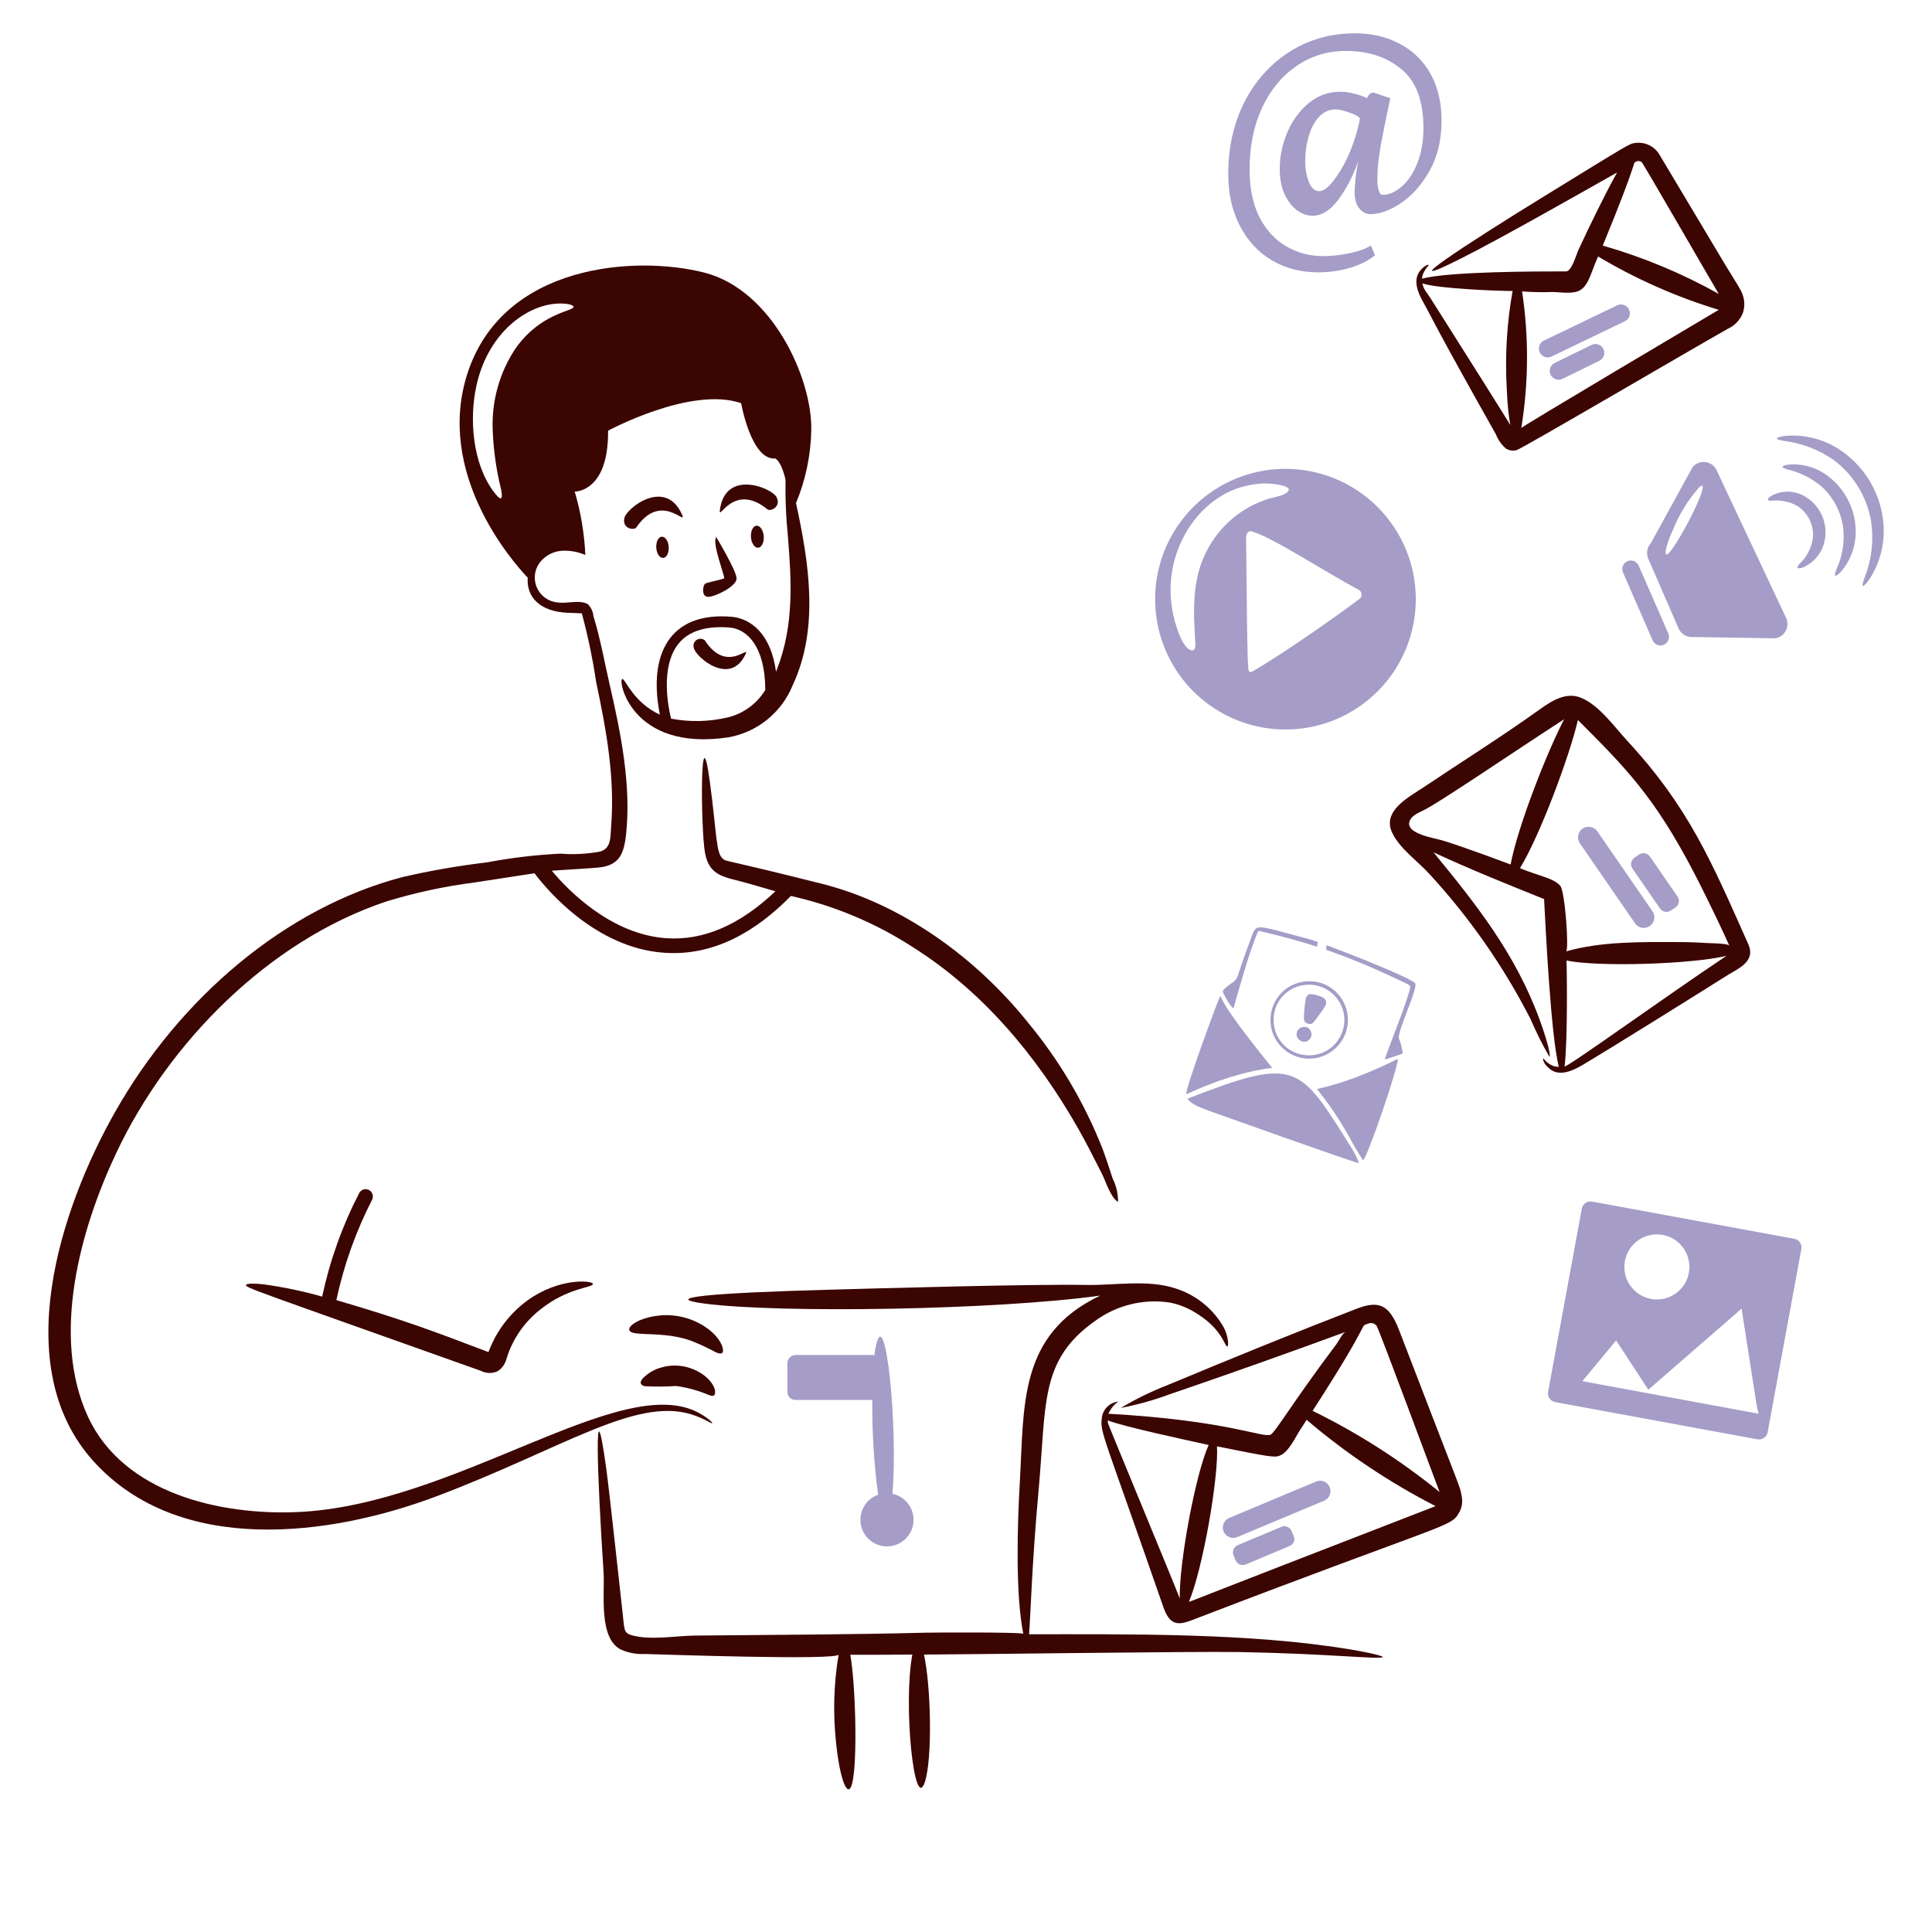 <svg width="500" height="500" viewBox="0 0 500 500" fill="none" xmlns="http://www.w3.org/2000/svg">
<g clip-path="url(#clip0_5785_8130)">
<path d="M230.955 386.605C232.43 369.177 229.23 338.07 226.82 347.757C225.905 351.432 226.845 350.67 225.767 350.67H205.84C205.3 350.689 204.788 350.912 204.406 351.294C204.024 351.676 203.801 352.188 203.782 352.727V360.25C203.784 360.795 204.002 361.318 204.387 361.704C204.772 362.089 205.294 362.307 205.84 362.31H225.75C225.674 370.513 226.175 378.712 227.25 386.845C225.685 387.401 224.374 388.505 223.56 389.952C222.746 391.399 222.483 393.092 222.82 394.718C223.156 396.344 224.071 397.793 225.393 398.798C226.715 399.802 228.356 400.294 230.013 400.183C231.67 400.071 233.231 399.364 234.406 398.191C235.582 397.019 236.294 395.46 236.41 393.803C236.526 392.147 236.038 390.504 235.037 389.179C234.037 387.854 232.59 386.936 230.965 386.595L230.955 386.605Z" fill="#A59CC7"/>
<path d="M464.385 320.603L411.985 310.965C411.401 310.872 410.803 311.008 410.317 311.345C409.831 311.681 409.493 312.193 409.375 312.773L400.64 360.25C400.547 360.834 400.683 361.432 401.02 361.918C401.356 362.404 401.868 362.742 402.447 362.86L454.85 372.5C455.434 372.593 456.032 372.457 456.518 372.12C457.004 371.784 457.342 371.272 457.46 370.693L466.192 323.21C466.292 322.625 466.159 322.025 465.821 321.538C465.483 321.05 464.967 320.714 464.385 320.603ZM420.517 326.375C420.815 324.737 421.592 323.224 422.75 322.028C423.908 320.831 425.394 320.005 427.021 319.653C428.649 319.302 430.344 319.441 431.892 320.052C433.44 320.664 434.773 321.721 435.72 323.09C436.668 324.459 437.188 326.078 437.216 327.743C437.243 329.407 436.776 331.043 435.874 332.442C434.972 333.841 433.675 334.942 432.147 335.604C430.62 336.266 428.93 336.461 427.292 336.163C425.097 335.761 423.151 334.505 421.881 332.67C420.61 330.835 420.12 328.571 420.517 326.375ZM409.517 357.445L418.25 346.905L426.582 359.655L450.725 338.675C455.055 366.395 454.54 363.675 455.142 365.88L409.517 357.445Z" fill="#A59CC7"/>
<path d="M430.605 166.86C431.142 166.625 431.565 166.187 431.781 165.642C431.997 165.098 431.99 164.489 431.76 163.95L424.13 146.482C424.024 146.203 423.862 145.947 423.655 145.732C423.447 145.516 423.199 145.345 422.923 145.228C422.648 145.112 422.352 145.052 422.053 145.053C421.753 145.054 421.458 145.115 421.183 145.233C420.908 145.352 420.66 145.524 420.454 145.741C420.248 145.958 420.088 146.214 419.983 146.494C419.879 146.774 419.832 147.073 419.846 147.372C419.86 147.67 419.935 147.963 420.065 148.232L427.695 165.7C427.809 165.968 427.975 166.21 428.184 166.413C428.392 166.617 428.638 166.777 428.909 166.885C429.179 166.992 429.468 167.046 429.759 167.041C430.05 167.037 430.338 166.976 430.605 166.86Z" fill="#A59CC7"/>
<path d="M458.664 129.568C457.257 129.643 457.104 129.21 458.414 128.318C459.75 127.586 461.254 127.216 462.777 127.242C464.299 127.268 465.789 127.691 467.099 128.468C469.051 129.605 470.596 131.328 471.514 133.392C472.432 135.456 472.678 137.756 472.217 139.968C471.9 141.501 471.214 142.934 470.217 144.141C469.22 145.349 467.943 146.294 466.497 146.895C464.792 147.36 464.904 146.808 465.944 145.69C467.764 143.905 468.912 141.546 469.194 139.013C469.308 137.424 468.99 135.835 468.274 134.413C467.559 132.991 466.472 131.788 465.129 130.933C463.165 129.826 460.908 129.349 458.664 129.568Z" fill="#A59CC7"/>
<path d="M462.63 121.485C460.835 120.985 460.88 120.515 462.93 120.235C466.718 119.924 470.48 121.088 473.43 123.485C475.565 125.184 477.289 127.344 478.471 129.804C479.653 132.263 480.264 134.959 480.257 137.688C480.256 141.536 478.845 145.25 476.292 148.13C474.697 149.648 474.57 149.098 475.337 147.225C476.73 144.107 477.331 140.694 477.087 137.288C476.672 132.756 474.513 128.562 471.065 125.593C468.581 123.633 465.704 122.232 462.63 121.485Z" fill="#A59CC7"/>
<path d="M461.774 114.108C459.119 113.733 459.254 113.185 462.024 112.802C467.224 112.352 472.416 113.757 476.679 116.768C479.727 118.905 482.268 121.685 484.126 124.911C485.983 128.137 487.111 131.731 487.429 135.44C487.877 140.648 486.531 145.852 483.614 150.19C481.789 152.522 481.652 151.913 482.614 149.335C484.381 144.823 484.952 139.93 484.272 135.133C483.234 128.639 479.682 122.815 474.384 118.92C470.62 116.342 466.299 114.693 461.774 114.108Z" fill="#A59CC7"/>
<path d="M378.25 387.06C377.822 384.463 378.402 386.768 362.087 344.245C359.412 337.278 356.587 336.575 350.895 338.773C334.62 345.068 318.42 351.678 302.307 358.4C298.064 360.044 293.966 362.042 290.057 364.372C294.347 363.556 298.561 362.38 302.655 360.858C317.915 355.643 333.106 350.255 348.23 344.695C347.377 345.098 346.432 347.113 345.872 347.858C334.412 363.078 330.052 370.738 328.807 371.298C326.807 372.195 317.735 367.6 286.845 365.878C287.406 364.617 288.289 363.526 289.405 362.715C288.298 362.837 287.268 363.339 286.49 364.136C285.712 364.932 285.234 365.973 285.137 367.082C284.637 370.66 285.765 371.76 301.05 415.832C302.625 420.372 304.55 420.795 308.327 419.345C374.74 393.845 375.355 395.328 377.545 391.595C378.363 390.233 378.616 388.606 378.25 387.06ZM354.105 342.538C354.466 342.398 354.86 342.371 355.237 342.461C355.614 342.55 355.954 342.751 356.215 343.038C356.612 343.15 371.897 384.5 372.577 386.153C362.452 377.917 351.422 370.861 339.7 365.123C355.882 340.123 351.48 343.628 354.11 342.538H354.105ZM286.75 368.338C286.711 368.09 286.694 367.839 286.7 367.588C290.2 369.088 307.907 372.875 312.8 373.96C309.39 381.498 305.14 404.475 305.32 413.665C303.62 409.233 286.827 368.75 286.75 368.338ZM307.68 414.565C311.31 406.038 315.43 382.145 314.957 374.315C329.13 377.183 329.905 377.21 331.17 376.725C333.53 375.82 335.195 372.013 336.54 369.948C337.097 369.098 337.645 368.293 338.147 367.448C348.372 376.158 359.573 383.654 371.525 389.785C298.395 418.103 311.88 413.04 307.682 414.565H307.68Z" fill="#3B0502"/>
<path d="M342.718 388.365L320.18 397.8C319.854 397.935 319.504 398.005 319.151 398.005C318.798 398.005 318.449 397.935 318.122 397.8C317.796 397.665 317.5 397.467 317.25 397.217C317.001 396.967 316.803 396.671 316.668 396.345C316.532 396.019 316.463 395.669 316.463 395.316C316.463 394.963 316.532 394.614 316.668 394.287C316.803 393.961 317.001 393.665 317.25 393.415C317.5 393.166 317.796 392.968 318.123 392.832L340.66 383.395C341.316 383.138 342.047 383.148 342.695 383.424C343.344 383.7 343.858 384.219 344.128 384.87C344.397 385.521 344.4 386.252 344.137 386.906C343.873 387.559 343.363 388.083 342.718 388.365Z" fill="#A59CC7"/>
<path d="M333.732 400.11L322.39 404.877C321.903 405.078 321.358 405.08 320.87 404.883C320.382 404.687 319.991 404.307 319.78 403.825L319.227 402.517C319.028 402.031 319.026 401.486 319.222 400.998C319.419 400.511 319.798 400.119 320.28 399.907L331.625 395.14C332.111 394.94 332.657 394.939 333.145 395.136C333.632 395.333 334.024 395.713 334.235 396.195L334.787 397.5C334.9 397.739 334.961 397.999 334.968 398.263C334.976 398.527 334.928 398.79 334.829 399.035C334.73 399.28 334.582 399.502 334.393 399.687C334.204 399.872 333.979 400.016 333.732 400.11Z" fill="#A59CC7"/>
<path d="M409.374 275.73C415.294 272.263 442.254 255.458 446.317 252.843C449.582 250.74 454.544 249.028 452.439 244.31C442.899 222.923 437.139 209.06 421.169 191.758C417.797 188.103 413.842 182.468 409.122 180.563C405.259 179.005 401.499 181.425 398.432 183.625C388.609 190.675 378.332 197.095 368.264 203.853C364.542 206.353 357.562 209.883 360.334 215.603C362.334 219.725 367.009 222.933 370.084 226.353C380.418 237.601 389.181 250.197 396.134 263.798C397.544 267.105 399.153 270.323 400.954 273.435C401.354 273.635 400.884 270.563 398.494 263.998C392.157 246.585 381.654 233.615 370.994 220.58C380.414 224.99 391.177 229.28 399.607 232.678C400.032 240.785 401.357 267.945 403.419 276.095C403.013 276.099 402.609 276.047 402.217 275.943C401.117 275.574 400.156 274.876 399.467 273.943C399.317 273.693 399.067 274.943 400.822 276.403C403.179 278.663 406.539 277.39 409.374 275.73ZM364.749 212.688C365.224 210.938 367.462 210.233 368.864 209.475C373.994 206.703 391.489 194.75 404.804 186.135C400.237 194.908 392.727 214.135 390.949 223.73C390.279 223.495 379.397 219.375 373.482 217.555C371.249 216.865 363.894 215.85 364.749 212.688ZM393.359 224.688C398.422 216.513 406.214 195.67 408.359 186.34C420.494 198.475 428.167 206.11 438.527 226.09C442.297 233.365 446.527 242.373 447.559 244.76C447.259 244.108 442.492 244.105 441.789 244.058C439.289 243.893 436.769 243.808 434.259 243.808C424.872 243.783 414.432 243.608 405.297 246.218C406.102 245.968 405.047 230.718 403.797 229.253C402.077 227.215 398.097 226.678 393.362 224.683L393.359 224.688ZM404.904 276.038C405.777 269.058 405.492 249.358 405.404 248.58C413.492 250.293 437.767 249.548 446.812 247.375C430.959 257.945 406.547 275.623 404.907 276.033L404.904 276.038Z" fill="#3B0502"/>
<path d="M413.39 215.147L427.545 235.675C427.781 235.97 427.953 236.31 428.052 236.675C428.151 237.039 428.173 237.42 428.118 237.794C428.063 238.168 427.931 238.526 427.732 238.847C427.532 239.167 427.269 239.443 426.958 239.658C426.647 239.872 426.295 240.02 425.924 240.092C425.553 240.164 425.172 240.16 424.803 240.078C424.434 239.996 424.086 239.84 423.781 239.618C423.475 239.396 423.219 239.113 423.027 238.787L408.872 218.25C408.461 217.65 408.304 216.912 408.436 216.197C408.568 215.483 408.977 214.849 409.575 214.435C410.18 214.038 410.914 213.891 411.625 214.024C412.336 214.157 412.969 214.559 413.39 215.147Z" fill="#A59CC7"/>
<path d="M427 221.672L434.127 232.012C434.281 232.229 434.391 232.474 434.449 232.733C434.507 232.992 434.513 233.261 434.467 233.522C434.42 233.784 434.322 234.034 434.178 234.257C434.034 234.48 433.847 234.672 433.627 234.822L432.422 235.625C432.206 235.779 431.961 235.888 431.702 235.947C431.442 236.005 431.174 236.011 430.912 235.964C430.651 235.918 430.401 235.82 430.178 235.676C429.955 235.531 429.762 235.344 429.612 235.125L422.485 224.785C422.332 224.568 422.224 224.323 422.166 224.063C422.108 223.804 422.103 223.536 422.149 223.275C422.196 223.013 422.293 222.764 422.437 222.54C422.58 222.317 422.766 222.124 422.985 221.972L424.187 221.17C424.405 221.018 424.65 220.911 424.909 220.854C425.169 220.797 425.436 220.792 425.698 220.839C425.959 220.885 426.208 220.983 426.432 221.126C426.655 221.269 426.848 221.455 427 221.672Z" fill="#A59CC7"/>
<path d="M451.135 76.713C450.61 75.002 450.092 74.422 446.617 68.733C445.667 67.175 430.505 41.733 429.552 40.172C428.93 39.054 427.982 38.153 426.834 37.588C425.686 37.023 424.393 36.821 423.127 37.01C421.65 37.222 422.127 36.955 398.877 51.26C380.442 62.61 358.822 76.627 378.25 66.82C388.5 61.645 407.362 50.932 418.5 44.635C415.212 50.553 411.267 58.693 408.46 64.763C407.905 65.965 406.755 70.235 405.297 70.235C398.11 70.235 374.82 70.235 368.005 72.14C368.047 71.785 368.114 71.433 368.205 71.088C368.573 70.181 369.1 69.348 369.762 68.627C369.862 68.427 369.012 68.425 367.762 69.782C365.447 72.282 366.917 75.7 368.362 78.265C370.612 82.23 370.582 83.015 387.135 112.395C387.683 113.804 388.561 115.06 389.695 116.06C390.1 116.32 390.554 116.494 391.029 116.572C391.504 116.65 391.99 116.63 392.457 116.512C393.877 116.137 437.247 90.672 447.167 85.09C448.879 84.3 450.237 82.906 450.982 81.175C451.512 79.743 451.566 78.178 451.135 76.713ZM423.327 41.88C423.566 41.735 423.843 41.666 424.122 41.684C424.4 41.702 424.667 41.805 424.885 41.98C425.042 41.9 443.837 74.48 444.81 76.06C435.321 70.748 425.249 66.553 414.795 63.56C424.232 40.642 422.45 42.32 423.327 41.88ZM370.272 77.265C369.107 75.422 368.44 74.975 368.115 73.35C372.182 74.707 387.447 75.308 391.455 75.308C389.964 83.686 389.461 92.21 389.955 100.705C390.342 110.492 391.597 111.02 390.255 108.987C388.65 106.565 395.137 116.555 370.272 77.265ZM393.715 110.75C395.612 99.052 395.68 87.131 393.915 75.412C396.52 75.616 399.134 75.667 401.745 75.565C403.852 75.59 407.06 76.207 408.922 75.112C411.25 73.745 411.772 70.317 413.59 66.38C423.398 72.231 433.882 76.866 444.81 80.183C440.32 82.835 395.06 109.667 393.715 110.75Z" fill="#3B0502"/>
<path d="M420.517 83.138L401.644 92.222C401.372 92.37 401.073 92.461 400.765 92.49C400.457 92.519 400.146 92.486 399.852 92.391C399.557 92.296 399.284 92.143 399.051 91.941C398.817 91.738 398.626 91.49 398.491 91.211C398.356 90.933 398.278 90.63 398.263 90.321C398.248 90.012 398.296 89.703 398.404 89.413C398.512 89.123 398.677 88.858 398.89 88.633C399.104 88.409 399.36 88.23 399.644 88.108L418.517 79.022C419.063 78.761 419.69 78.725 420.263 78.922C420.836 79.12 421.308 79.535 421.577 80.078C421.714 80.347 421.795 80.641 421.815 80.943C421.836 81.244 421.795 81.547 421.697 81.833C421.598 82.118 421.442 82.381 421.239 82.605C421.037 82.829 420.791 83.01 420.517 83.138Z" fill="#A59CC7"/>
<path d="M414 93.328L404.455 98C404.183 98.148 403.884 98.239 403.576 98.268C403.268 98.297 402.957 98.263 402.662 98.168C402.367 98.074 402.095 97.921 401.861 97.718C401.627 97.515 401.437 97.267 401.302 96.989C401.166 96.711 401.089 96.408 401.074 96.099C401.059 95.79 401.107 95.481 401.215 95.19C401.322 94.9 401.488 94.635 401.701 94.411C401.914 94.186 402.171 94.007 402.455 93.885L411.992 89.218C412.533 88.984 413.144 88.969 413.696 89.174C414.249 89.379 414.701 89.789 414.958 90.319C415.216 90.849 415.259 91.458 415.079 92.02C414.899 92.581 414.51 93.051 413.992 93.332L414 93.328Z" fill="#A59CC7"/>
<path d="M332.677 121.335C326.006 121.335 319.485 123.313 313.938 127.019C308.391 130.726 304.068 135.994 301.515 142.157C298.962 148.32 298.294 155.102 299.595 161.645C300.897 168.188 304.109 174.198 308.827 178.916C313.544 183.633 319.554 186.845 326.097 188.147C332.64 189.448 339.422 188.78 345.585 186.227C351.749 183.674 357.016 179.351 360.723 173.804C364.429 168.257 366.407 161.736 366.407 155.065C366.402 146.121 362.847 137.545 356.522 131.22C350.198 124.896 341.621 121.34 332.677 121.335ZM312.15 142.867C308.477 150.095 308.817 158.225 309.34 166.057C309.392 166.86 309.49 168.557 308.34 168.307C306.09 167.807 304.532 162.532 304.022 160.677C299.472 144.072 309.927 127.927 323.447 125.542C326.078 124.979 328.799 124.979 331.43 125.542C332.327 125.807 334.29 126.195 333.235 127.292C332.18 128.39 329.67 128.637 328.267 129.1C324.791 130.189 321.571 131.97 318.801 134.336C316.031 136.702 313.769 139.604 312.15 142.867ZM351.802 155.015C346.135 159.337 331.64 169.472 324.195 173.737C324.082 173.824 323.948 173.879 323.807 173.896C323.666 173.914 323.523 173.894 323.392 173.837C322.947 173.482 322.81 175.015 322.49 139.002C322.49 138.05 323.145 137.285 323.895 137.502C329.24 139.022 341.622 147.23 351.645 152.662C351.854 152.772 352.032 152.934 352.161 153.132C352.29 153.33 352.367 153.559 352.382 153.795C352.398 154.031 352.353 154.267 352.252 154.48C352.15 154.694 351.995 154.878 351.802 155.015Z" fill="#A59CC7"/>
<path d="M462.227 159.885L444.25 121.687C443.987 121.127 443.588 120.642 443.089 120.275C442.591 119.908 442.009 119.671 441.395 119.586C440.782 119.501 440.158 119.571 439.578 119.789C438.999 120.006 438.483 120.365 438.077 120.832L427.185 140.66C426.714 141.193 426.407 141.851 426.3 142.554C426.193 143.257 426.291 143.976 426.582 144.625L434.412 162.645C434.742 163.384 435.3 163.998 436.005 164.395C436.71 164.793 437.524 164.953 438.327 164.852L459.36 165.205C459.943 165.123 460.498 164.906 460.981 164.57C461.464 164.233 461.861 163.789 462.14 163.271C462.419 162.753 462.572 162.176 462.588 161.588C462.603 161 462.479 160.417 462.227 159.885ZM431.96 143.07C430.505 144.625 430.777 141.975 432.915 137.197C434.571 133.099 436.914 129.313 439.842 126.002C443.357 123.2 434.945 139.88 431.96 143.07Z" fill="#A59CC7"/>
<path d="M171.657 353.78C169.628 354.216 167.776 355.248 166.337 356.743C165.522 357.685 165.642 358.425 166.789 358.743C169.515 358.89 172.246 358.874 174.969 358.693C177.816 359.08 180.6 359.836 183.252 360.943C184.309 361.388 185.209 361.545 185.059 359.943C184.499 356.438 178.179 352.08 171.657 353.78Z" fill="#3B0502"/>
<path d="M187.017 348.812C186.062 344.86 179.087 339.695 170.904 340.43C164.422 341.01 160.932 344.255 163.927 344.948C166.599 345.563 172.994 344.81 179.037 347.055C181.165 347.906 183.243 348.879 185.259 349.967C186.657 350.587 187.394 350.375 187.017 348.812Z" fill="#3B0502"/>
<path d="M349.092 426.812C323.222 422.562 292.397 422.947 266.322 422.947C266.71 418.297 267.072 404.372 268.782 385.755C270.852 363.222 268.987 352.03 283.44 341.835C286.207 339.808 289.348 338.349 292.682 337.539C296.015 336.729 299.476 336.586 302.865 337.117C305.389 337.647 307.79 338.651 309.94 340.077C316.225 344.025 316.917 348.307 317.57 348.46C317.772 348.507 317.872 348.16 317.82 347.21C317.677 345.794 317.232 344.424 316.515 343.195C313.761 338.537 309.38 335.064 304.217 333.445C297.097 331.062 288.557 332.677 281.127 332.542C266.955 332.292 228.275 333.4 214.02 333.792C184.807 334.602 170.502 335.792 182.247 337.355C201.625 339.927 257.832 339.047 284.747 335.297C263.447 345.385 265.082 363.915 263.917 383.835C263.3 394.352 262.752 412.455 264.82 422.785C262.652 422.377 241.882 422.482 239.82 422.535C219.845 423.035 199.82 423.087 179.84 423.285C174.87 423.335 168.517 424.555 163.627 423.232C161.192 422.575 161.667 421.717 161.017 416.407C160.632 413.25 157.805 386.742 156.952 380.47C153.56 355.525 154.575 382.077 156.202 406.92C156.552 412.292 154.807 424.062 160.77 426.947C162.713 427.79 164.827 428.169 166.942 428.052C171.007 428.162 216.692 429.757 217.035 428.202C215.765 435.765 215.546 443.467 216.382 451.09C217.415 460.975 219.452 465.59 220.5 461.682C222.062 455.837 221.32 434.77 220.047 428.252C223.36 428.252 234.047 428.252 236.11 428.202C233.7 441.185 236.61 469.225 239.322 461.28C241.37 455.252 240.922 436.205 239.12 428.202C252.472 428.152 309.14 427.35 320.685 427.55C343.81 427.952 357.15 429.535 357.827 428.855C358.277 428.72 355.467 427.862 349.092 426.812Z" fill="#3B0502"/>
<path d="M95.465 307.955C95.026 307.735 94.518 307.697 94.051 307.847C93.584 307.997 93.194 308.324 92.965 308.757C88.591 317.226 85.367 326.239 83.377 335.56C78.308 334.118 73.143 333.045 67.919 332.347C65.359 332.097 63.852 332.197 63.702 332.5C63.292 333.217 65.264 333.687 124.487 354.785C125.16 355.133 125.906 355.319 126.664 355.328C127.421 355.336 128.171 355.168 128.852 354.835C129.985 354.068 130.788 352.904 131.102 351.572C132.67 346.487 135.779 342.014 139.999 338.773C146.837 333.35 153.107 333.272 153.449 332.347C153.854 331.54 146.304 330.487 138.199 335.41C133.117 338.59 129.151 343.274 126.854 348.812C126.664 349.267 126.554 349.615 126.404 349.915C111.772 344.35 104.507 341.597 87.052 336.465C88.981 327.409 92.104 318.65 96.337 310.415C96.528 309.97 96.545 309.47 96.383 309.014C96.221 308.558 95.893 308.18 95.465 307.955Z" fill="#3B0502"/>
<path d="M178.887 366.028C182.3 367.083 183.905 368.388 184.307 368.338C184.607 368.488 183.807 367.275 180.895 365.678C160.807 354.678 117.982 389.585 76.894 391.325C57.02 392.168 31.977 386.505 22.787 366.68C13.104 345.798 20.802 318.055 30.064 298.43C43.565 269.793 69.59 243.43 100.035 233.28C107.528 230.997 115.201 229.352 122.972 228.36C126.74 227.773 136.927 226.203 138.332 226.003C141.332 230.018 154.037 245.368 171.962 246.58C184.792 247.45 195.632 241.08 204.687 231.875C215.814 234.358 226.415 238.788 236 244.963C254.315 256.463 268.355 273.333 278.965 291.943C281.17 295.81 283.172 299.828 285.187 303.788C286.237 305.85 287.347 309.813 289.355 311.068C289.379 308.959 288.897 306.876 287.95 304.993C287.245 302.885 286.45 300.275 285.34 297.313C280.66 285.43 274.119 274.366 265.965 264.538C252.675 247.97 233.592 234 212.817 228.75C187.545 222.378 187.945 223 187.167 222.325C185.245 220.9 185.577 216.18 183.705 202.298C181.122 183.135 181.33 214.585 182.455 220.718C183.615 227.073 187.75 226.898 193.9 228.7C196.11 229.348 198.367 230.005 200.675 230.658C191.485 239.39 182 243.5 172.36 242.803C158.11 241.783 147.062 230.455 142.797 225.338C148.172 224.953 151.547 224.81 154.742 224.533C160.312 224.05 161.475 220.925 162.022 215.95C163.395 203.45 160.707 189.815 157.855 177.503C156.485 171.583 155.395 165.32 153.59 159.483C153.48 158.284 152.949 157.163 152.09 156.32C149.84 155.165 146.922 156.26 144.46 155.92C143.263 155.843 142.11 155.435 141.132 154.742C140.154 154.048 139.387 153.096 138.919 151.992C138.45 150.887 138.298 149.675 138.479 148.489C138.661 147.303 139.168 146.191 139.945 145.278C140.65 144.455 141.518 143.786 142.494 143.313C143.469 142.84 144.531 142.572 145.615 142.528C147.63 142.45 149.637 142.828 151.487 143.633C151.234 138.07 150.311 132.559 148.737 127.218C148.737 127.218 157.522 127.468 157.37 111.468C157.37 111.468 178.802 99.873 191.802 104.34C191.802 104.34 194.412 119.148 200.587 118.645C200.587 118.645 202.142 119.098 203.297 124.168C203.204 129.009 203.405 133.851 203.9 138.668C204.787 149.918 205.622 161.695 201.04 173.3C200.99 173.503 200.887 173.653 200.837 173.853C199.532 164.065 194.312 160 189.192 159.603C173.23 158.353 167.692 169.385 170.772 184.95C163.932 181.785 161.9 175.835 161.085 175.715C159.78 175.525 163.055 194.638 188.49 190.823C192.184 190.17 195.652 188.589 198.567 186.227C201.483 183.865 203.749 180.801 205.155 177.323C212.022 162.638 209.405 145.788 206.007 130.19C208.51 124.183 209.849 117.756 209.955 111.25C210.205 98 199.91 75.04 182.25 70.543C164.59 66.045 130.042 68.183 120.912 96.845C112.777 122.388 132.25 144.978 136.572 149.5C136.215 154.5 139.687 158.283 146.912 158.585C149.395 158.688 150.162 158.735 150.577 158.735C152.156 164.598 153.396 170.547 154.292 176.553C156.937 189.01 159.162 201.228 158.157 213.898C157.95 216.508 158.257 219.52 155.345 220.373C151.955 221.015 148.494 221.201 145.055 220.925C138.686 221.234 132.346 221.985 126.082 223.175C118.638 224.054 111.248 225.344 103.947 227.04C73.68 235.065 46.529 258.27 29.812 287.725C15.595 312.773 2.102 353.833 24.25 378.225C46.482 402.725 85.43 397.635 113.042 387.21C145.285 375.033 164.35 361.54 178.887 366.028ZM188.472 185.633C183.617 186.799 178.569 186.92 173.665 185.985C172.962 183.123 170.795 172.525 175.622 166.56C178.227 163.343 182.652 161.935 188.725 162.395C193.292 162.74 198.01 167.213 198.06 178.555C195.92 182.084 192.475 184.628 188.472 185.633ZM133.36 90.265C129.304 96.402 127.256 103.648 127.5 111C127.675 116.248 128.399 121.463 129.66 126.56C130.287 129.578 129.567 129.718 127.66 127.113C122.26 119.77 121.382 108.29 123.342 99.612C126.577 85.285 137.557 77.99 145.98 78.58C147.787 78.707 148.48 79.132 148.44 79.485C148.097 80.597 139.802 81.07 133.36 90.265Z" fill="#3B0502"/>
<path d="M171.25 138.902C170.345 138.952 169.75 140.257 169.845 141.765C169.94 143.272 170.747 144.475 171.65 144.375C172.555 144.325 173.15 143.02 173.057 141.512C172.965 140.005 172.16 138.852 171.25 138.902Z" fill="#3B0502"/>
<path d="M194.348 139.027C194.404 139.783 194.633 140.496 194.983 141.007C195.333 141.519 195.776 141.788 196.214 141.755C196.653 141.722 197.051 141.39 197.32 140.832C197.59 140.274 197.71 139.536 197.653 138.779C197.597 138.023 197.368 137.31 197.018 136.799C196.668 136.287 196.225 136.018 195.787 136.051C195.349 136.084 194.951 136.416 194.681 136.974C194.411 137.532 194.291 138.27 194.348 139.027Z" fill="#3B0502"/>
<path d="M200.972 128.665C199.697 126.215 187.75 121.382 186.315 131.915C185.857 135.275 189.685 124.575 198.612 131.812C199.415 132.477 202.25 131.132 200.972 128.665Z" fill="#3B0502"/>
<path d="M176.527 133.233C172.31 123.545 162.122 131.425 161.57 134.135C161.017 136.845 164.11 137.335 164.682 136.495C171.095 127.06 177.882 136.343 176.527 133.233Z" fill="#3B0502"/>
<path d="M182.399 165.708C182.1 165.469 181.733 165.332 181.351 165.316C180.969 165.3 180.591 165.406 180.273 165.618C179.955 165.83 179.713 166.138 179.581 166.497C179.449 166.856 179.434 167.247 179.539 167.615C179.989 170.073 188.999 177.74 192.939 169.32C194.187 166.658 188.059 174.513 182.399 165.708Z" fill="#3B0502"/>
<path d="M182.599 151C181.849 151.343 181.394 154.563 183.349 154.463C185.349 154.363 190.527 151.713 190.629 149.795C190.732 147.878 185.359 139 185.359 139C184.157 140.408 187.669 149.29 187.419 149.642C187.167 149.945 183.399 150.64 182.599 151Z" fill="#3B0502"/>
<path d="M317.87 44.98C317.87 38.18 319.25 32.02 322.01 26.5C324.81 20.98 328.71 16.62 333.71 13.42C338.71 10.22 344.39 8.62 350.75 8.62C355.03 8.62 358.85 9.52 362.21 11.32C365.61 13.08 368.27 15.66 370.19 19.06C372.11 22.46 373.07 26.5 373.07 31.18C373.07 36.22 372.03 40.58 369.95 44.26C367.87 47.9 365.39 50.68 362.51 52.6C359.63 54.48 357.03 55.42 354.71 55.42C353.55 55.42 352.57 54.92 351.77 53.92C350.97 52.92 350.57 51.54 350.57 49.78C350.57 47.82 350.87 45.18 351.47 41.86C350.03 45.82 348.29 49.14 346.25 51.82C344.21 54.5 342.01 55.84 339.65 55.84C338.29 55.84 336.95 55.36 335.63 54.4C334.31 53.4 333.23 51.98 332.39 50.14C331.59 48.3 331.19 46.16 331.19 43.72C331.19 40.56 331.83 37.44 333.11 34.36C334.43 31.24 336.27 28.7 338.63 26.74C341.03 24.74 343.77 23.74 346.85 23.74C347.97 23.74 349.15 23.9 350.39 24.22C351.63 24.5 352.77 24.9 353.81 25.42C353.93 25.02 354.15 24.66 354.47 24.34C354.83 24.02 355.19 23.9 355.55 23.98L357.47 24.64L359.81 25.42C358.81 30.06 357.99 34.1 357.35 37.54C356.75 40.94 356.45 43.84 356.45 46.24C356.45 47.52 356.57 48.54 356.81 49.3C357.09 50.06 357.39 50.44 357.71 50.44C359.43 50.44 361.11 49.72 362.75 48.28C364.43 46.84 365.79 44.8 366.83 42.16C367.87 39.52 368.39 36.52 368.39 33.16C368.39 26.08 366.47 20.98 362.63 17.86C358.83 14.74 354.09 13.18 348.41 13.18C343.57 13.18 339.25 14.5 335.45 17.14C331.69 19.74 328.73 23.36 326.57 28C324.45 32.64 323.39 37.92 323.39 43.84C323.39 48.68 324.23 52.78 325.91 56.14C327.63 59.5 329.93 62.02 332.81 63.7C335.69 65.42 338.89 66.28 342.41 66.28C344.73 66.28 347.07 66.02 349.43 65.5C351.83 64.98 353.61 64.32 354.77 63.52L355.85 66.04C354.25 67.4 352.13 68.48 349.49 69.28C346.85 70.08 344.05 70.48 341.09 70.48C336.65 70.48 332.67 69.44 329.15 67.36C325.63 65.28 322.87 62.3 320.87 58.42C318.87 54.58 317.87 50.1 317.87 44.98ZM337.79 41.8C337.79 43.64 338.09 45.38 338.69 47.02C339.33 48.66 340.23 49.48 341.39 49.48C342.67 49.48 344.17 48.22 345.89 45.7C347.65 43.18 349.11 40.26 350.27 36.94C351.19 34.22 351.75 32.1 351.95 30.58C351.47 30.06 350.51 29.56 349.07 29.08C347.63 28.56 346.49 28.3 345.65 28.3C344.01 28.3 342.59 28.94 341.39 30.22C340.19 31.5 339.29 33.18 338.69 35.26C338.09 37.3 337.79 39.48 337.79 41.8Z" fill="#A59CC7"/>
<path d="M351.625 301C350.901 301.052 313.01 287.521 312.997 287.516C310.347 286.495 308.216 285.735 307.332 284.327C335.728 273.322 336.147 275.377 349.9 297.299C350.689 298.556 351.813 300.986 351.625 301Z" fill="#A59CC7"/>
<path d="M329.247 276.353C321.407 277.378 314.134 279.916 307.007 283.195C306.73 281.752 315.231 258.765 315.745 257.876C315.99 257.869 316.009 258.076 316.061 258.208C317.638 262.219 328.885 275.893 329.247 276.353Z" fill="#A59CC7"/>
<path d="M361.79 274.036C361.719 276.718 353.644 300.257 352.737 300.243C351.803 298.844 350.45 296.572 350.105 295.928C345.12 286.61 341.141 282.475 340.88 281.821C348.235 280.215 355.046 277.319 361.79 274.036Z" fill="#A59CC7"/>
<path d="M338.934 253.942C333.391 253.915 328.922 258.201 328.799 263.773C328.67 269.637 333.526 273.957 338.675 273.985C344.253 274.016 348.737 269.609 348.838 264.125C348.939 258.641 344.565 253.969 338.933 253.941L338.934 253.942ZM338.795 273.115C333.604 273.12 329.56 269.077 329.607 263.854C329.651 258.788 333.725 254.819 338.787 254.831C343.849 254.842 347.97 258.994 347.923 264.066C347.88 268.751 344.132 273.109 338.795 273.114L338.795 273.115Z" fill="#A59CC7"/>
<path d="M337.455 262.86C337.821 257.597 338.014 256.961 340.042 257.381C344.749 258.356 343.299 260.088 341.565 262.404C339.915 264.608 339.78 265.31 338.45 264.912C337.298 264.566 337.455 263.63 337.455 262.86Z" fill="#A59CC7"/>
<path d="M337.497 269.626C334.785 269.31 334.968 265.763 337.675 265.759C338.628 265.758 339.447 266.731 339.418 267.769C339.389 268.806 338.478 269.64 337.497 269.626Z" fill="#A59CC7"/>
<path d="M362.052 268.786C361.39 267.355 367.206 255.447 366.21 254.44C364.77 252.984 350.91 247.433 343.301 244.615C343.241 245.023 343.214 245.426 343.225 245.813C348.132 247.508 353.811 249.761 360.453 252.885C364.831 254.943 365.08 254.903 364.944 255.625C364.367 258.689 359.958 269.628 358.5 273.732C358.224 274.51 358.735 274.073 362.668 272.785C363.018 272.67 363.077 272.505 362.991 272.16C362.708 271.027 362.549 269.861 362.052 268.787L362.052 268.786Z" fill="#A59CC7"/>
<path d="M341.093 243.812C339.949 243.405 339.1 243.122 338.671 243.008C324.314 239.204 325.335 238.97 323.856 242.521C323.649 243.019 321.335 249.416 320.592 251.783C319.908 253.957 319.609 253.703 318.157 254.876C316.569 256.158 316.205 256.273 316.673 257.168C317.292 258.35 317.885 259.609 319.093 260.917C319.275 260.81 319.289 260.716 319.315 260.627C320.589 256.231 323.161 246.797 325.44 241.379C325.641 240.902 325.713 240.88 326.191 240.996C330.124 241.946 334.873 243.063 340.839 245.01C340.89 244.582 340.977 244.177 341.092 243.811L341.093 243.812Z" fill="#A59CC7"/>
</g>
<defs>
<clipPath id="clip0_5785_8130">
<rect width="500" height="500" fill="white"/>
</clipPath>
</defs>
</svg>
